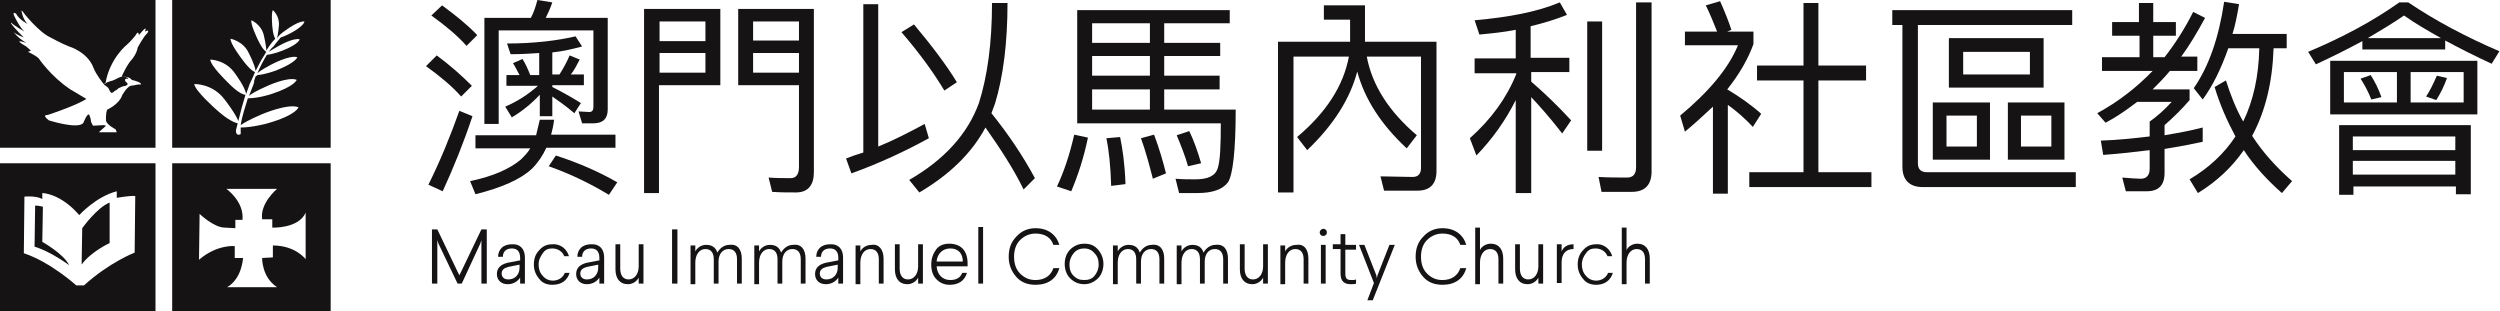 <?xml version="1.0" encoding="utf-8"?>
<!-- Generator: Adobe Illustrator 25.3.1, SVG Export Plug-In . SVG Version: 6.00 Build 0)  -->
<svg version="1.1" id="Layer_1" xmlns="http://www.w3.org/2000/svg" xmlns:xlink="http://www.w3.org/1999/xlink" x="0px" y="0px"
	 viewBox="0 0 419.6 52.2" style="enable-background:new 0 0 419.6 52.2;" xml:space="preserve">
<style type="text/css">
	.st0{fill:#151313;}
</style>
<g>
	<path class="st0" d="M17.6,14.3l0.4,0.3l0.2,0.2l0.1,0.2l0.2,0.4l0.2,0.2l0.3-0.1l0.2-0.2l0.5-0.3l0.2-0.2l0.7-0.3l0.5-0.1l0.3-0.2
		l0-0.2l-0.2-0.2L21,13.6l0-0.3l0.2-0.1h0.3l0-0.1c0,0-0.8-0.5-1.7,0c-0.9,0.5-1.2,0.5-1.2,0.5l-0.6,0.2l-0.4,0.3
		C17.4,14.1,17.4,14.3,17.6,14.3"/>
	<path class="st0" d="M0,24.8h26.1V0H0V24.8z M1.9,3.8c0.3,0.4,2.2,1.5,2.2,1.5C3.3,4.6,2.4,2.7,2.4,2.7C2,1.8,2.7,2.3,2.7,2.3
		C3.2,3.3,4.6,4,4.6,4C3.8,3.2,3.6,1.8,3.6,1.8s0.2,0,0.4,0.4c0,0,0,0,0,0c0,0,2.5,3.2,4.5,4.1c0,0,2,1.1,3.1,1.5
		c0,0,3.1,0.9,4.1,3.6c0.4,1.1,1.7,2.7,1.7,2.7l0.3-0.1c0.7-4.2,3.6-6.5,3.6-6.5C21.8,7.1,22.7,6,22.7,6c0.6-1.1,0.6-0.1,0.6-0.1
		L24,5.1c0.8-0.8,0.3,0.2,0.3,0.2c1-0.5,0.4,0.3,0.4,0.3c-0.6,0.5-1.6,2.4-1.6,2.4c-0.1,0.9-0.9,1.9-0.9,1.9c-0.9,0.9-1.8,3-1.8,3
		l0.2,0c1.2-0.1,1.5,0.5,1.5,0.5c2,0.5,1.5,0.8,1.5,0.8c-0.3-0.1-1,0.1-1,0.1l-0.7,0.1c-0.7,0.3-1.4,1.6-1.4,1.6
		C20,17.5,18,18.4,18,18.4c-0.3,0.6-0.2,1.9-0.2,1.9c0.2,0.7,1.6,1.4,1.6,1.4l0.2,0.5l-3,0l0.2-0.2l1-0.9L17.4,21l-1.8,0.1l-0.3-0.6
		l-0.1-0.6L15,19.3c-0.3-0.5-1,1.3-1,1.3c-0.8,1.2-5.8-0.4-5.8-0.4c-1.3-1-0.2-0.9-0.2-0.9c5.1-1.7,6.5-2.7,6.5-2.7
		C14,16.3,11.8,15,11.8,15c-3.3-2.2-5.3-5.2-5.3-5.2C6,9.3,4.7,8.7,4.7,8.7l0.5-0.2L4.4,7.8C1.8,6.3,4.4,7.2,4.4,7.2
		c-1.6-1-2.1-1.8-2.1-1.8C2.7,5.8,4,6.3,4,6.3C1.3,3.6,1.9,3.8,1.9,3.8"/>
	<path class="st0" d="M28.9,24.8h26.6V0H28.9V24.8z M46.8,7.7c0,0,2.4-1.4,3.5-1.1c0,0-0.1,0.8-2.9,1.9c0,0-1.5,0.6-2.6,0.7
		c-0.5,0.8-1.1,1.9-1.6,3.1c0.3-0.3,0.9-0.7,2.4-1.5c0,0,3-1.6,4.3-1.2c0,0-0.2,0.9-3.5,2.2c0,0-1.8,0.7-3.2,0.8L43,12.8
		c0,0,0-0.1,0-0.1c0,0,0,0.1-0.1,0.1l0,0.1c0,0.1,0,0.1-0.1,0.2c0-0.1,0-0.1,0.1-0.2l-0.2,0.5v0v0L42.6,14c0-0.1,0-0.1,0.1-0.2
		c0,0.1-0.1,0.1-0.1,0.2l-0.1,0.3c0,0-0.3,0.7-0.7,1.8c0.3-0.3,1.1-0.8,2.9-1.6c0,0,3.6-1.7,5.1-1.1c0,0-0.3,1.1-4.3,2.4
		c0,0-2.1,0.7-3.9,0.7c-0.4,1.3-1,3.1-1.2,4.5c0.4-0.3,1.4-0.9,3.5-1.8c0,0,4.4-1.9,6.2-1.2c0,0-0.3,1.3-5.2,2.7
		c0,0-2.5,0.7-4.5,0.7c0,0.4,0,0.8,0,1.1c0,0-0.8,0.5-0.8-0.6c0,0,0.1-0.5,0.3-1.2c-0.4-0.1-1.5-0.4-3.7-2.4c0,0-3.5-3.1-3.6-4.2
		c0,0,3.1-0.1,5.1,2.6c0,0,1.8,2.3,2.3,3.6c0.3-1.3,0.8-3.1,1.2-4.4c-0.2,0-1.1-0.1-3.1-2.2c0,0-2.8-2.7-2.8-3.7c0,0,2.6,0,4.2,2.4
		c0,0,1.7,2.3,1.8,3.4c0.2-0.5,0.3-0.9,0.4-1.1l0.2-0.6c0,0,0.5-1,0.9-2c-0.2-0.1-0.9-0.4-2.2-2.2c0,0-2-2.6-1.9-3.4
		c0,0,2.2,0.4,3.1,2.5c0,0,1,1.9,1.1,2.9c0.4-0.7,0.7-1.4,1-1.9l0.5-0.8c0,0,0.1-0.2,0.3-0.5c-0.2-0.1-0.7-0.5-1.5-2.2
		c0,0-1.2-2.5-1-3.1c0,0,1.7,0.7,2.1,2.6c0,0,0.4,1.7,0.4,2.5c0.3-0.5,0.8-1.3,1.5-2c-0.1-0.2-0.4-0.7-0.5-2.1c0,0-0.2-2.3,0.1-2.7
		c0,0,1.2,1,1,2.7c0,0-0.1,1.3-0.3,2c0-0.1,0.1-0.1,0.1-0.1c0.1-0.2,0.4-0.6,1.6-1.4c0,0,1.9-1.4,2.9-1.3c0,0,0,0.7-2.2,1.9
		c0,0-0.9,0.5-1.8,0.8c-0.7,0.8-1.2,1.5-1.2,1.5S45.6,8,45.1,8.7C45.4,8.5,45.9,8.2,46.8,7.7"/>
	<path class="st0" d="M7.1,40.6l0.1-5.9c-0.7-0.2-1.3-0.2-1.3-0.2l-0.1,6.9c2.7,0.8,5.8,3.1,5.8,3.1C10.7,42.6,7.1,40.6,7.1,40.6"/>
	<path class="st0" d="M0,52.2h26.1V27.4H0V52.2z M4.1,33c0,0,1.9-0.2,3,0.4v-1c0,0,3,0,6.2,3.7c0,0,2.8-3.1,6.3-4v1.1
		c0,0,2.3-0.4,3.1-0.3l-0.1,9.5c0,0-4.2,1.6-8.5,5.5h-1.3c0,0-4.3-3.9-8.8-5.4L4.1,33z"/>
	<path class="st0" d="M18.4,40.8V34c-2.1,0.8-4.6,4.3-4.6,4.3l-0.1,6.1C15.3,42.2,18.4,40.8,18.4,40.8"/>
	<path class="st0" d="M28.9,52.2h26.6V27.4H28.9V52.2z M33.5,35.9c0,0,2.4,2.3,4.2,2.3l1.8,0.1v-1.4h1.2c0.3-3.1-2.7-5.2-2.7-5.2
		h8.5c0,0-2.9,2.4-2.5,5.1h1.7v1.4c0,0,4.4,0.2,5.6-2.5v7.8c0,0-1.7-2.3-5.5-2.3v2L44,43.3c0,0-0.1,3.2,2.5,4.9h-8.4
		c0,0,2.3-1,2.7-4.9h-1.4v-2c0,0-3-0.3-6,2.3L33.5,35.9z"/>
</g>
<g>
	<g>
		<path class="st0" d="M79.2,14.4l-1.8,1.8c-1.4-1.6-3.4-3.3-5.9-5.1l1.8-1.8C75.6,11,77.5,12.7,79.2,14.4z M79.3,19.5
			c-1.5,4.5-3.2,8.7-5,12.6l-2.4-1.1c2-4,3.7-8.2,5.2-12.4L79.3,19.5z M80.1,5.9l-1.8,1.8c-1.4-1.6-3.4-3.3-5.9-5.1l1.8-1.7
			C76.5,2.6,78.5,4.2,80.1,5.9z M90,22.6c0.2-0.8,0.4-1.7,0.6-2.5H93c-0.1,0.9-0.3,1.8-0.5,2.5h10.8v2.2H91.7
			c-0.6,1.3-1.4,2.5-2.4,3.5c-1.9,1.8-5.1,3.2-9.5,4.3l-0.9-2.2c3.9-0.8,6.7-2.1,8.5-3.6c0.6-0.6,1.2-1.2,1.6-1.9h-9.2v-2.2H90z
			 M92.7,0.4C92.4,1.3,92,2.2,91.6,3h10.4v15.4c0,1.5-0.8,2.3-2.4,2.3h-1.9l-0.6-2l1.8,0.1c0.5,0,0.7-0.3,0.7-0.9V5.1H83.7v15.7
			h-2.4V3h7.8c0.5-0.9,0.8-1.9,1.1-3L92.7,0.4z M97.7,7.8c-1.5,0.4-3.1,0.8-5,1v3.7h1.2c0.7-1.1,1.3-2.2,1.7-3.2l1.7,0.7
			c-0.5,0.9-0.9,1.8-1.5,2.5H98v1.8h-5.3v0.3c1.6,0.8,3.2,1.7,4.8,2.7l-1.1,1.7c-1.4-1.2-2.7-2.1-3.7-2.8v3.3h-2.1v-3.6
			c-1.4,1.5-3,2.8-4.7,3.8l-1.1-1.8c2.1-0.9,3.9-2.1,5.5-3.5h-5.3v-1.8h2.2c-0.4-0.7-0.7-1.4-1.1-2l1.6-0.7c0.5,0.8,0.9,1.7,1.3,2.7
			h1.5V8.9c-1.5,0.1-3.1,0.2-4.8,0.2l-0.6-1.8c4.6,0,8.5-0.5,11.5-1.2L97.7,7.8z M103.6,30.6l-1.4,2.1c-3.3-2-6.7-3.6-10.1-4.8
			l1.2-1.8C97,27.3,100.5,28.8,103.6,30.6z"/>
		<path class="st0" d="M120.9,14.3h-10.3v18.1h-2.5V1.5h12.8V14.3z M118.4,3.6h-7.7v3.3h7.7V3.6z M110.7,12.2h7.7V8.9h-7.7V12.2z
			 M123.9,14.3V1.5h12.7v27.4c0,2.2-1,3.4-3,3.4c-1.3,0-2.7,0-4-0.1l-0.6-2.4c1.3,0.1,2.6,0.1,3.7,0.1c0.9,0,1.4-0.6,1.4-1.9V14.3
			H123.9z M134.1,3.6h-7.7v3.2h7.7V3.6z M126.4,12.2h7.7V8.9h-7.7V12.2z"/>
		<path class="st0" d="M147.4,0.7v23.9c2.7-1.1,5.2-2.4,7.8-3.8l0.7,2.4c-4,2.2-8.3,4.2-13,5.9l-0.9-2.5c1-0.4,1.9-0.7,2.9-1V0.7
			H147.4z M160.6,13.8l-2.1,1.4c-1.8-3-4.1-6.2-7.2-9.8l2.1-1.3C156.5,7.8,158.9,11,160.6,13.8z M154.3,32.3l-1.7-2.1
			c5.9-3.4,9.8-7.7,11.7-12.9c1.4-4.4,2.2-10,2.2-16.8h2.6c0,6.6-0.7,12.3-2.1,16.9c-0.2,0.5-0.4,1.1-0.6,1.6
			c2.9,3.6,5.3,7.2,7.3,10.9l-1.9,1.9c-1.6-3.3-3.8-6.7-6.4-10.4C163.1,25.7,159.4,29.3,154.3,32.3z"/>
		<path class="st0" d="M182.6,23.1c-0.7,3.4-1.7,6.4-2.8,9l-2.4-0.8c1.1-2.3,2.1-5.2,2.9-8.7L182.6,23.1z M207.4,18.4
			c0,7-0.5,11-1.3,12.2c-0.9,1.2-2.6,1.8-5.1,1.8c-1,0-2.1,0-3.1,0l-0.6-2.4c1.2,0.1,2.2,0.1,3.3,0.1c2.2,0,3.4-0.6,3.8-1.9
			c0.4-1.3,0.5-3.8,0.5-7.5h-24.1v-19h25.6v2.2h-11v3.3h9.4v2.2h-9.4v3.3h9.3V15h-9.3v3.4H207.4z M183.3,3.9v3.3h9.7V3.9H183.3z
			 M183.3,12.7h9.7V9.4h-9.7V12.7z M183.3,18.4h9.7V15h-9.7V18.4z M188.9,30.9l-2.4,0.3c-0.1-3.4-0.4-6.1-0.8-8L188,23
			C188.4,24.9,188.8,27.6,188.9,30.9z M195.7,29.1l-2.2,0.9c-0.6-2.3-1.2-4.6-2-6.8l2.2-0.6C194.6,25,195.2,27.1,195.7,29.1z
			 M201.6,27.4l-2.2,0.5c-0.5-1.8-1.2-3.5-1.9-5.2l2.1-0.7C200.4,23.6,201,25.4,201.6,27.4z"/>
		<path class="st0" d="M226.4,9.5h-9.3v22.8h-2.6V7h12.1c0-0.3,0-0.6,0-0.9V3.3h-4.4V0.9h6.9v5.2c0,0.3,0,0.6,0,0.9h12v21.7
			c0,2.2-1.1,3.3-3.2,3.3h-5.6l-0.6-2.4l5.4,0.1c0.9,0,1.4-0.5,1.4-1.5V9.5h-9.1c0.9,4.8,3.7,9.2,8.4,13.2l-1.7,2.2
			c-4.4-4.1-7.1-8.4-8.3-12.9c-1.2,4.6-4,9-8.4,13.2l-1.7-2.2C222.7,18.8,225.5,14.3,226.4,9.5z"/>
		<path class="st0" d="M254.4,9.8V5c-2,0.4-4,0.6-6.1,0.8l-0.8-2.4c5.7-0.5,10.5-1.4,14.3-3l1.2,2.1c-2,0.8-4,1.4-6.1,1.9v5.3h6.5
			v2.4H257v1.6c2.2,1.9,4.4,4,6.7,6.5l-1.5,2.2c-2-2.6-3.8-4.6-5.2-6.1v16.1h-2.6V16.8c-1.7,3.4-3.9,6.5-6.6,9.3l-1.1-2.9
			c3.6-3.2,6.2-6.8,7.8-10.8v-0.1h-7V9.8H254.4z M268.9,3.6v21.7h-2.5V3.6H268.9z M268.8,32.2l-0.5-2.5c1.7,0.1,3.3,0.1,4.8,0.1
			c1,0,1.5-0.6,1.5-1.7V0.4h2.6v28.4c0,2.2-1.1,3.4-3.3,3.4H268.8z"/>
		<path class="st0" d="M282.8,22.1l-0.8-2.7c4.8-4,8.1-7.9,9.7-11.8h-8.9V5.3h5.4c-0.6-1.5-1.2-3-1.9-4.4l2.4-0.7
			c0.8,1.8,1.4,3.3,1.9,4.8l-0.7,0.3h4.4v2.1c-0.9,2.5-2.4,5.1-4.4,7.6c2,1.2,3.9,2.5,5.7,4.1l-1.4,2.2c-1.4-1.5-2.8-2.7-4.2-3.7
			v14.9h-2.5V17.9C286,19.3,284.5,20.7,282.8,22.1z M305.2,0.5V11h8v2.5h-8v15.4h8.9v2.5h-20.5v-2.5h9.1V13.5h-7.8V11h7.8V0.5H305.2
			z"/>
		<path class="st0" d="M347.8,1.7v2.5h-25.9v23.2c0,1,0.5,1.5,1.5,1.5h25v2.5h-25.7c-2.2,0-3.4-1.2-3.4-3.4V4.2h-1.7V1.7H347.8z
			 M334,17.2v9.6h-9.6v-9.6H334z M331.8,19.4h-5.1v5.2h5.1V19.4z M343,6.4v8.3h-15.9V6.4H343z M340.7,8.7h-11.2v3.8h11.2V8.7z
			 M346.5,17.2v9.6H337v-9.6H346.5z M344.3,19.4h-5.1v5.2h5.1V19.4z"/>
		<path class="st0" d="M359,3.7V0.5h2.4v3.2h3.8V6h-3.8v3.6h1.9c1.8-2.3,3.4-4.8,4.8-7.6l2,1c-1.3,2.4-2.6,4.6-4,6.5h2.7v2.4h-4.6
			c-0.9,1.1-1.9,2.1-2.9,3.1h6.2v1.8c-1.2,1.4-2.6,2.8-4.2,4.2v1.7c2.4-0.4,4.5-0.8,6.4-1.3v2.4c-1.8,0.4-3.9,0.8-6.4,1.2v4
			c0,2.1-1,3.1-3,3.1h-3.5l-0.6-2.3c1.3,0.1,2.4,0.2,3.1,0.2c1,0,1.5-0.6,1.5-1.7v-3.1c-2.4,0.3-5,0.6-7.8,0.8l-0.4-2.4
			c3-0.1,5.7-0.4,8.2-0.7v-2.5c1.3-0.9,2.5-2,3.7-3.3h-5.8c-1.7,1.3-3.4,2.5-5.3,3.5L352,19c3.5-1.9,6.6-4.3,9.3-7.1h-8.5V9.6h6.3V6
			h-4.6V3.7H359z M369.7,16.7l-1.5-1.9c2.5-3.6,4.2-8.4,5.1-14.5l2.5,0.4c-0.3,1.8-0.6,3.4-1.1,5h9.1v2.4h-2.2
			c-0.2,5.8-1.4,10.6-3.6,14.7c1.8,2.8,4.1,5.3,6.7,7.6l-1.7,2c-2.5-2.2-4.7-4.6-6.4-7.2c-2,2.9-4.6,5.3-7.7,7.2l-1.4-2.3
			c3.2-1.9,5.8-4.3,7.7-7.2c-1.4-2.6-2.6-5.3-3.5-8.3l1.9-1.1c0.8,2.5,1.7,4.8,2.9,6.9c1.7-3.5,2.6-7.6,2.7-12.3h-5.2
			C372.8,11.5,371.4,14.4,369.7,16.7z"/>
		<path class="st0" d="M388.7,10.8l-1.3-2.1c5.7-2.4,10.8-5.1,15.3-8.3h1.5c4.6,3.1,9.7,5.8,15.3,8.2l-1.3,2.1
			c-2.8-1.3-5.4-2.6-7.8-3.9v1.5h-13.9V6.9C394.1,8.2,391.5,9.5,388.7,10.8z M415.8,10.2v9h-24.7v-9H415.8z M414.6,32.6h-2.4v-1.3
			h-17.2v1.4h-2.4V21h22.1V32.6z M402.3,12.1h-8.9v5.1h8.9V12.1z M412.1,25.2v-2.3h-17.2v2.3H412.1z M412.1,29.3V27h-17.2v2.3H412.1
			z M399.7,16.3l-1.7,0.4c-0.5-1.3-1.1-2.4-1.8-3.5l1.7-0.6C398.6,13.7,399.2,14.9,399.7,16.3z M403.5,2.6c-1.9,1.3-3.9,2.5-6.1,3.8
			h12.3C407.4,5.1,405.3,3.9,403.5,2.6z M413.5,12.1h-8.9v5.1h8.9V12.1z M410.7,13.1c-0.5,1.4-1.1,2.6-1.8,3.7l-1.7-0.6
			c0.6-0.9,1.2-2.1,1.8-3.5L410.7,13.1z"/>
	</g>
</g>
<g>
	<g>
		<path class="st0" d="M81.7,38.5v9.1h-0.9v-7.3l-0.2,0.6l-3.1,6.7h-0.7l-3.2-6.7l-0.2-0.6v7.3h-0.9v-9.1h0.9l3.4,7.1l0.3,0.6
			l0.3-0.6l3.4-7.1H81.7z"/>
		<path class="st0" d="M88.1,43.2v4.4h-0.8l0-1c-0.4,0.6-1.1,1.1-2.1,1.1c-1.1,0-1.8-0.7-1.8-1.7c0-1,0.6-1.6,1.8-1.9l2.1-0.4v-0.4
			c0-1.1-0.5-1.6-1.4-1.6c-0.9,0-1.5,0.5-1.5,1.4h-0.8c0-0.6,0.2-1.1,0.6-1.5c0.4-0.4,1-0.6,1.7-0.6C87.3,40.9,88.1,41.8,88.1,43.2z
			 M87.3,44.4l-2,0.4c-0.7,0.2-1.1,0.5-1.1,1.1c0,0.6,0.4,1,1.1,1c0.6,0,1.1-0.2,1.5-0.7c0.3-0.4,0.4-0.8,0.4-1.3V44.4z"/>
		<path class="st0" d="M95.5,43h-0.8c-0.3-0.8-1.1-1.3-2-1.3c-0.7,0-1.2,0.2-1.6,0.8s-0.7,1.1-0.7,1.9c0,0.7,0.2,1.4,0.7,1.9
			c0.4,0.5,1,0.8,1.7,0.8c0.9,0,1.7-0.5,2-1.3h0.8c-0.4,1.3-1.4,2-2.9,2c-0.9,0-1.7-0.3-2.2-1c-0.6-0.7-0.9-1.5-0.9-2.4
			c0-1,0.3-1.8,0.9-2.4c0.6-0.7,1.3-1,2.2-1C94,40.9,95.1,41.7,95.5,43z"/>
		<path class="st0" d="M101.4,43.2v4.4h-0.8l0-1c-0.4,0.6-1.1,1.1-2.1,1.1c-1.1,0-1.8-0.7-1.8-1.7c0-1,0.6-1.6,1.8-1.9l2.1-0.4v-0.4
			c0-1.1-0.5-1.6-1.4-1.6c-0.9,0-1.5,0.5-1.5,1.4h-0.8c0-0.6,0.2-1.1,0.6-1.5c0.4-0.4,1-0.6,1.7-0.6
			C100.6,40.9,101.4,41.8,101.4,43.2z M100.5,44.4l-2,0.4c-0.7,0.2-1.1,0.5-1.1,1.1c0,0.6,0.4,1,1.1,1c0.6,0,1.1-0.2,1.5-0.7
			c0.3-0.4,0.4-0.8,0.4-1.3V44.4z"/>
		<path class="st0" d="M108,41.1v6.5h-0.8l0-1c-0.3,0.6-1,1.1-1.8,1.1c-1.4,0-2.1-1-2.1-2.5v-4.2h0.8v4.1c0,1.1,0.5,1.8,1.4,1.8
			c1,0,1.7-0.9,1.7-2.2v-3.7H108z"/>
		<path class="st0" d="M113.7,38.5v9.1h-0.9v-9.1H113.7z"/>
		<path class="st0" d="M124.5,43.4v4.2h-0.8v-4.1c0-1.1-0.5-1.7-1.4-1.7c-1,0-1.7,0.8-1.7,2.1v3.7h-0.8v-4.1c0-1.1-0.5-1.7-1.4-1.7
			c-1,0-1.7,0.9-1.7,2.3v3.6h-0.8v-6.5h0.8l0,1c0.3-0.6,1-1.1,1.8-1.1c1,0,1.6,0.4,1.9,1.3c0.4-0.7,1.1-1.3,2-1.3
			C123.8,40.9,124.5,41.9,124.5,43.4z"/>
		<path class="st0" d="M135.2,43.4v4.2h-0.8v-4.1c0-1.1-0.5-1.7-1.4-1.7c-1,0-1.7,0.8-1.7,2.1v3.7h-0.8v-4.1c0-1.1-0.5-1.7-1.4-1.7
			c-1,0-1.7,0.9-1.7,2.3v3.6h-0.8v-6.5h0.8l0,1c0.3-0.6,1-1.1,1.8-1.1c1,0,1.6,0.4,1.9,1.3c0.4-0.7,1.1-1.3,2-1.3
			C134.5,40.9,135.2,41.9,135.2,43.4z"/>
		<path class="st0" d="M141.5,43.2v4.4h-0.8l0-1c-0.4,0.6-1.1,1.1-2.1,1.1c-1.1,0-1.8-0.7-1.8-1.7c0-1,0.6-1.6,1.8-1.9l2.1-0.4v-0.4
			c0-1.1-0.5-1.6-1.4-1.6c-0.9,0-1.5,0.5-1.5,1.4H137c0-0.6,0.2-1.1,0.6-1.5c0.4-0.4,1-0.6,1.7-0.6
			C140.7,40.9,141.5,41.8,141.5,43.2z M140.7,44.4l-2,0.4c-0.7,0.2-1.1,0.5-1.1,1.1c0,0.6,0.4,1,1.1,1c0.6,0,1.1-0.2,1.5-0.7
			c0.3-0.4,0.4-0.8,0.4-1.3V44.4z"/>
		<path class="st0" d="M148.3,43.4v4.2h-0.8v-4.1c0-1.1-0.5-1.7-1.4-1.7c-1,0-1.7,0.9-1.7,2.3v3.6h-0.8v-6.5h0.8l0,1
			c0.3-0.6,1-1.1,1.9-1.1C147.5,40.9,148.3,41.9,148.3,43.4z"/>
		<path class="st0" d="M154.9,41.1v6.5h-0.8l0-1c-0.3,0.6-1,1.1-1.8,1.1c-1.4,0-2.1-1-2.1-2.5v-4.2h0.8v4.1c0,1.1,0.5,1.8,1.4,1.8
			c1,0,1.7-0.9,1.7-2.2v-3.7H154.9z"/>
		<path class="st0" d="M162.4,44.2v0.5h-5.2c0.1,1.4,1,2.3,2.3,2.3c1,0,1.7-0.4,2-1.2h0.8c-0.4,1.3-1.4,2-2.9,2
			c-0.9,0-1.6-0.3-2.2-0.9c-0.6-0.6-0.9-1.4-0.9-2.5c0-1,0.3-1.8,0.8-2.5s1.3-1,2.2-1C161.3,40.9,162.4,42.1,162.4,44.2z
			 M157.2,43.9h4.4c0-1.4-0.8-2.2-2.1-2.2C158.2,41.7,157.3,42.6,157.2,43.9z"/>
		<path class="st0" d="M165,38.1v9.5h-0.8v-9.5H165z"/>
		<path class="st0" d="M177.8,41.1h-1c-0.4-1.2-1.4-1.9-3-1.9c-1,0-1.9,0.4-2.6,1.1c-0.7,0.7-1,1.7-1,2.8c0,1.1,0.3,2.1,1,2.8
			c0.7,0.7,1.5,1.1,2.6,1.1c1.6,0,2.6-0.8,3-2h1c-0.5,1.8-1.9,2.8-4,2.8c-1.3,0-2.4-0.4-3.2-1.3c-0.8-0.9-1.3-2-1.3-3.4
			s0.4-2.5,1.3-3.4c0.8-0.9,1.9-1.4,3.2-1.4C175.9,38.3,177.3,39.4,177.8,41.1z"/>
		<path class="st0" d="M182,40.9c1,0,1.7,0.3,2.3,1s0.9,1.5,0.9,2.4s-0.3,1.8-0.9,2.4s-1.4,1-2.3,1s-1.7-0.3-2.4-1
			c-0.6-0.6-0.9-1.5-0.9-2.4s0.3-1.8,0.9-2.4C180.2,41.3,181,40.9,182,40.9z M180.2,42.5c-0.4,0.5-0.7,1.1-0.7,1.9
			c0,0.8,0.2,1.4,0.7,1.9c0.5,0.5,1,0.7,1.8,0.7c0.7,0,1.3-0.2,1.7-0.7c0.4-0.5,0.7-1.1,0.7-1.9c0-0.8-0.2-1.4-0.7-1.9
			c-0.4-0.5-1-0.8-1.7-0.8C181.3,41.7,180.7,41.9,180.2,42.5z"/>
		<path class="st0" d="M195.4,43.4v4.2h-0.8v-4.1c0-1.1-0.5-1.7-1.4-1.7c-1,0-1.7,0.8-1.7,2.1v3.7h-0.8v-4.1c0-1.1-0.5-1.7-1.4-1.7
			c-1,0-1.7,0.9-1.7,2.3v3.6h-0.8v-6.5h0.8l0,1c0.3-0.6,1-1.1,1.8-1.1c1,0,1.6,0.4,1.9,1.3c0.4-0.7,1.1-1.3,2-1.3
			C194.7,40.9,195.4,41.9,195.4,43.4z"/>
		<path class="st0" d="M206.1,43.4v4.2h-0.8v-4.1c0-1.1-0.5-1.7-1.4-1.7c-1,0-1.7,0.8-1.7,2.1v3.7h-0.8v-4.1c0-1.1-0.5-1.7-1.4-1.7
			c-1,0-1.7,0.9-1.7,2.3v3.6h-0.8v-6.5h0.8l0,1c0.3-0.6,1-1.1,1.8-1.1c1,0,1.6,0.4,1.9,1.3c0.4-0.7,1.1-1.3,2-1.3
			C205.4,40.9,206.1,41.9,206.1,43.4z"/>
		<path class="st0" d="M212.8,41.1v6.5H212l0-1c-0.3,0.6-1,1.1-1.8,1.1c-1.4,0-2.1-1-2.1-2.5v-4.2h0.8v4.1c0,1.1,0.5,1.8,1.4,1.8
			c1,0,1.7-0.9,1.7-2.2v-3.7H212.8z"/>
		<path class="st0" d="M219.6,43.4v4.2h-0.8v-4.1c0-1.1-0.5-1.7-1.4-1.7c-1,0-1.7,0.9-1.7,2.3v3.6h-0.8v-6.5h0.8l0,1
			c0.3-0.6,1-1.1,1.9-1.1C218.9,40.9,219.6,41.9,219.6,43.4z"/>
		<path class="st0" d="M222.7,39c0,0.4-0.3,0.6-0.6,0.6c-0.4,0-0.6-0.3-0.6-0.6s0.3-0.6,0.6-0.6C222.4,38.4,222.7,38.6,222.7,39z
			 M222.5,41.1v6.5h-0.8v-6.5H222.5z"/>
		<path class="st0" d="M225.8,39.4l0,1.7h1.8v0.8h-1.8l0,4c0,0.8,0.2,1.1,1,1.1c0.3,0,0.6,0,0.8-0.1v0.7c-0.2,0.1-0.5,0.1-0.9,0.1
			c-1.1,0-1.7-0.5-1.7-1.8l0-4.1h-1.3v-0.8h1.3l0-1.7H225.8z"/>
		<path class="st0" d="M234.1,41.1l-3.7,9.3h-0.9l1.1-2.9l-2.5-6.4h0.9l2,5.1l0.1,0.5l0.1-0.5l2-5.1H234.1z"/>
		<path class="st0" d="M246.1,41.1h-1c-0.4-1.2-1.4-1.9-3-1.9c-1,0-1.9,0.4-2.6,1.1c-0.7,0.7-1,1.7-1,2.8c0,1.1,0.3,2.1,1,2.8
			c0.7,0.7,1.5,1.1,2.6,1.1c1.6,0,2.6-0.8,3-2h1c-0.5,1.8-1.9,2.8-4,2.8c-1.3,0-2.4-0.4-3.2-1.3c-0.8-0.9-1.3-2-1.3-3.4
			s0.4-2.5,1.3-3.4c0.8-0.9,1.9-1.4,3.2-1.4C244.2,38.3,245.6,39.4,246.1,41.1z"/>
		<path class="st0" d="M248.4,38.1V42c0.2-0.6,1-1.1,1.8-1.1c1.4,0,2.1,1,2.1,2.5v4.2h-0.8v-4.1c0-1.1-0.5-1.7-1.4-1.7
			c-1,0-1.7,0.9-1.7,2.3v3.6h-0.8v-9.5H248.4z"/>
		<path class="st0" d="M259,41.1v6.5h-0.8l0-1c-0.3,0.6-1,1.1-1.8,1.1c-1.4,0-2.1-1-2.1-2.5v-4.2h0.8v4.1c0,1.1,0.5,1.8,1.4,1.8
			c1,0,1.7-0.9,1.7-2.2v-3.7H259z"/>
		<path class="st0" d="M264,41.8c-0.5,0-1,0.2-1.3,0.5c-0.4,0.4-0.6,1-0.6,1.7v3.5h-0.8v-6.5h0.8l0,1.2c0.3-0.7,0.9-1.2,2-1.2V41.8z
			"/>
		<path class="st0" d="M270.6,43h-0.8c-0.3-0.8-1.1-1.3-2-1.3c-0.7,0-1.2,0.2-1.6,0.8c-0.4,0.5-0.7,1.1-0.7,1.9
			c0,0.7,0.2,1.4,0.7,1.9c0.4,0.5,1,0.8,1.7,0.8c0.9,0,1.7-0.5,2-1.3h0.8c-0.4,1.3-1.4,2-2.8,2c-0.9,0-1.7-0.3-2.2-1
			c-0.6-0.7-0.9-1.5-0.9-2.4c0-1,0.3-1.8,0.9-2.4c0.6-0.7,1.3-1,2.2-1C269.1,40.9,270.2,41.7,270.6,43z"/>
		<path class="st0" d="M273,38.1V42c0.2-0.6,1-1.1,1.8-1.1c1.4,0,2.1,1,2.1,2.5v4.2h-0.8v-4.1c0-1.1-0.5-1.7-1.4-1.7
			c-1,0-1.7,0.9-1.7,2.3v3.6h-0.8v-9.5H273z"/>
	</g>
</g>
</svg>
